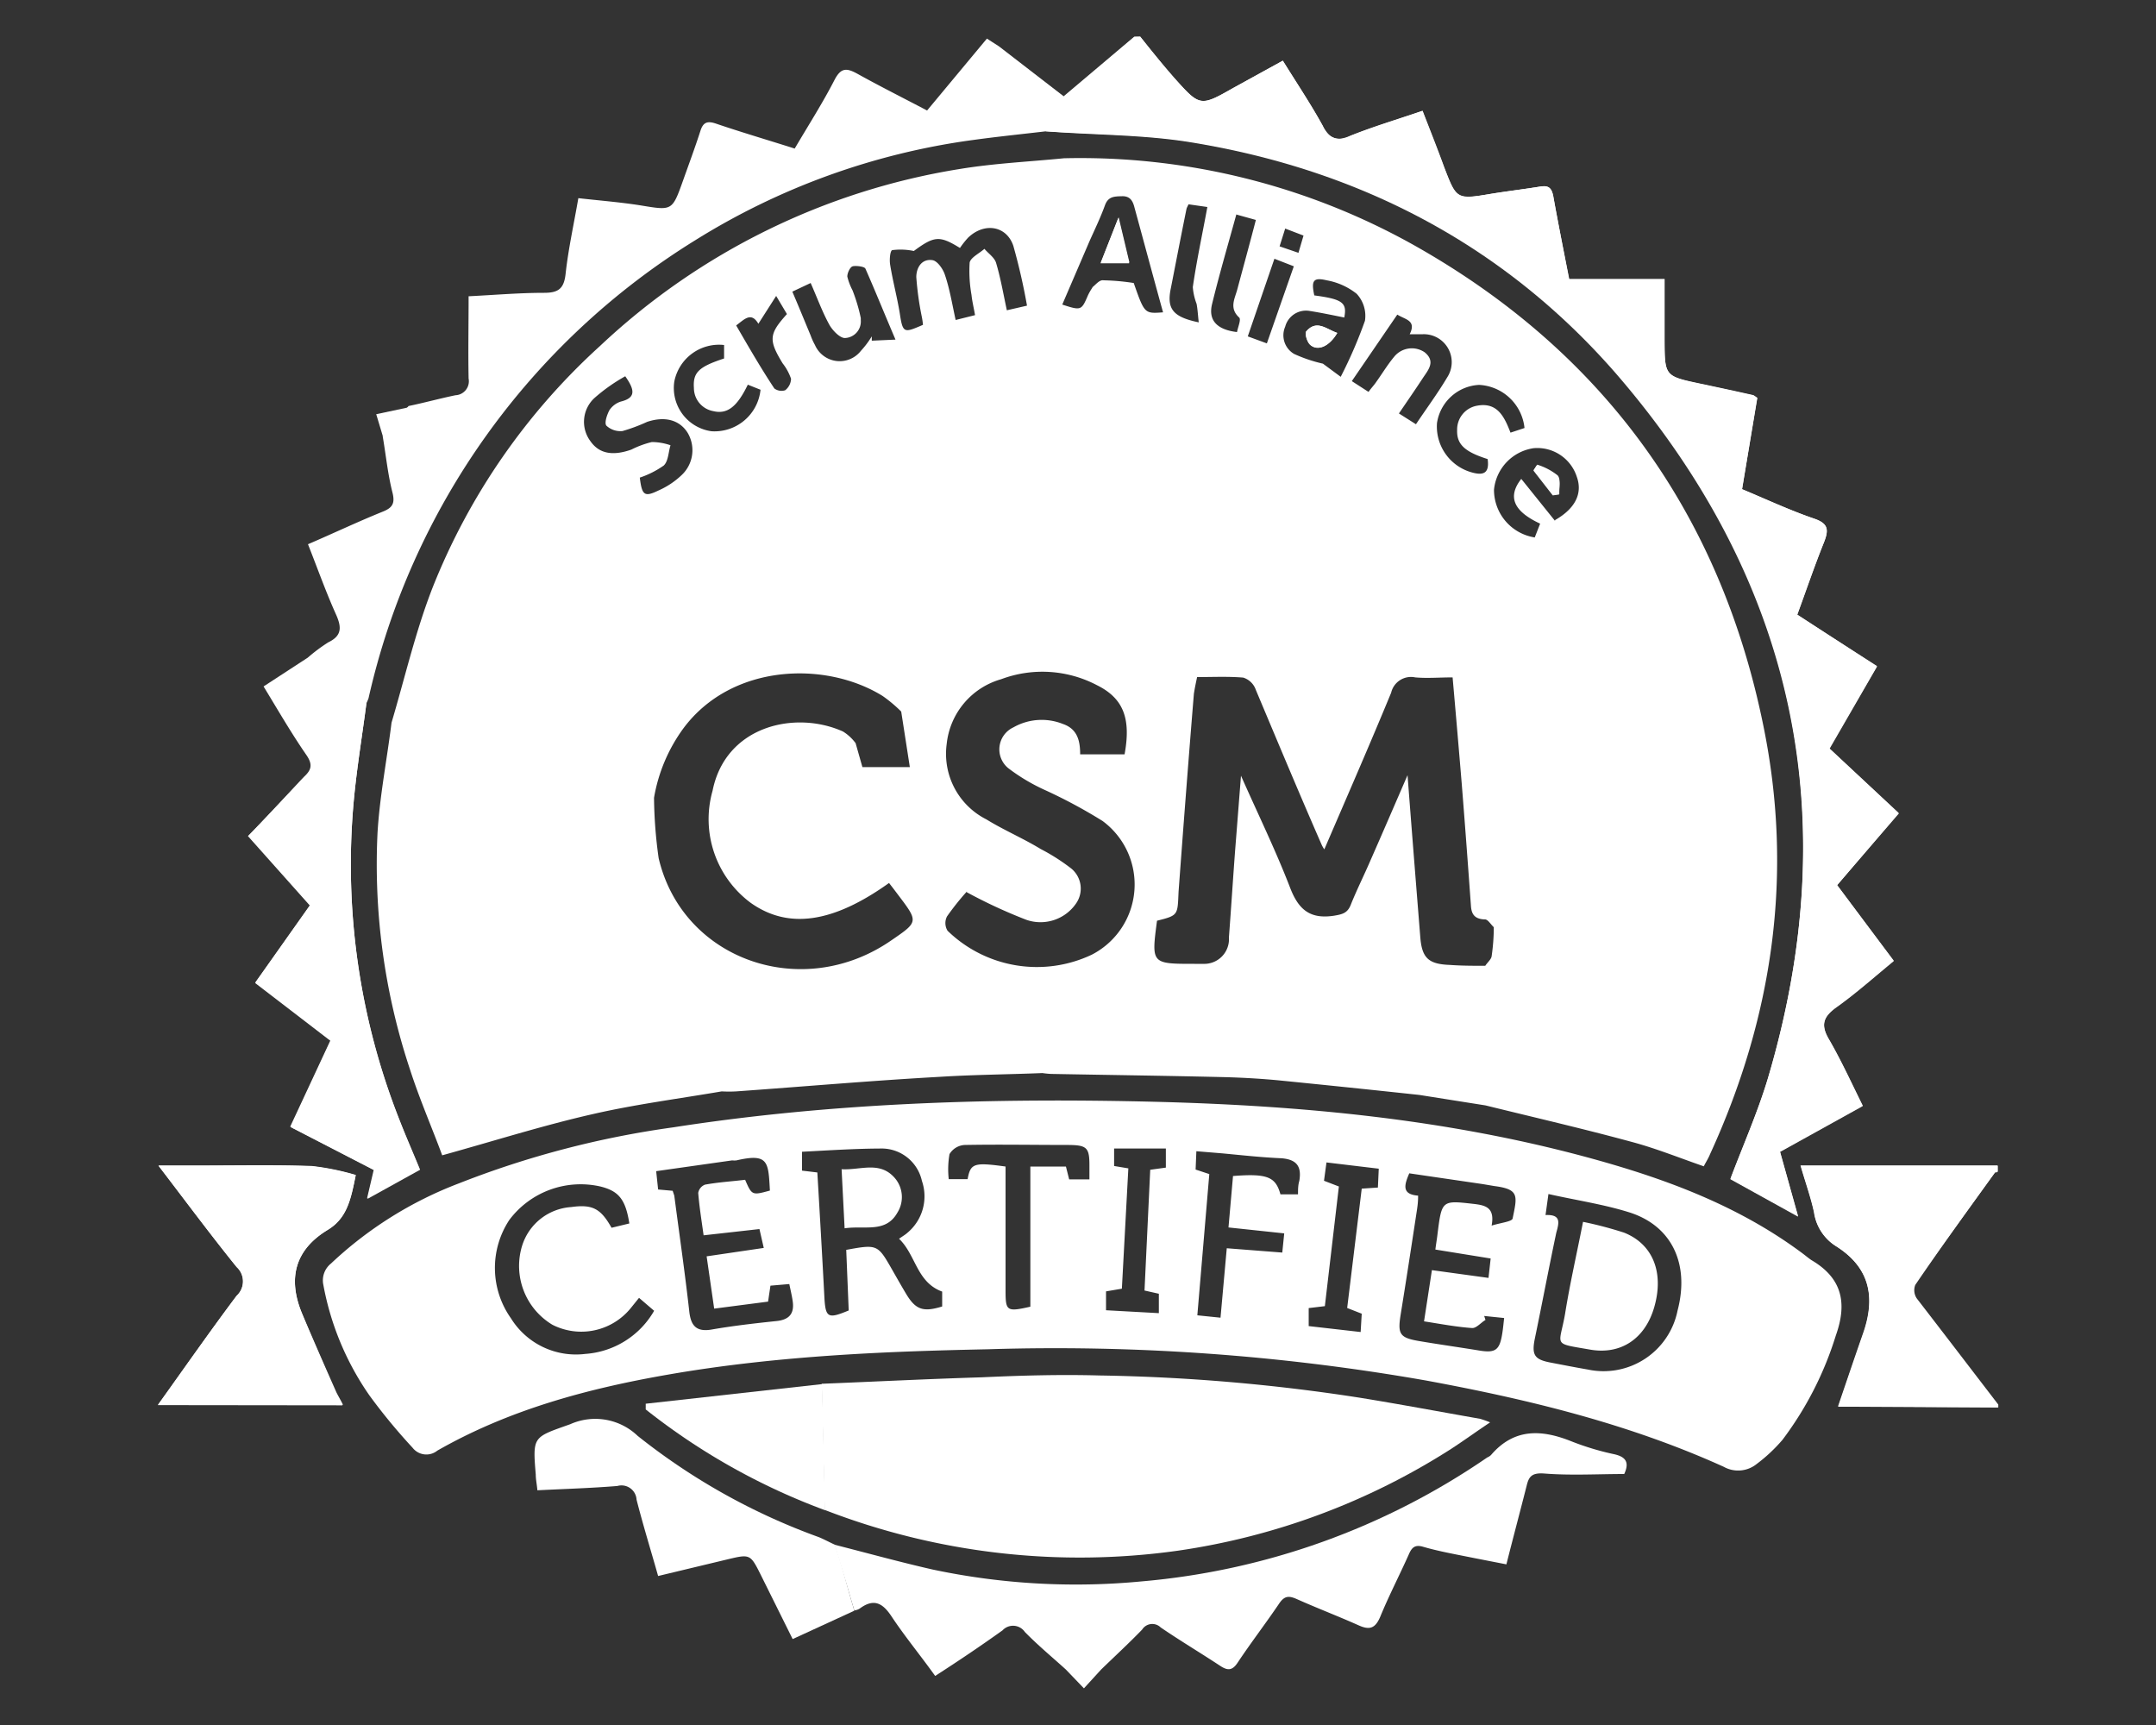 <svg id="Layer_1" data-name="Layer 1" xmlns="http://www.w3.org/2000/svg" viewBox="0 0 200 160"><rect x="0" y="0" width="200" height="160" fill="#333333" stroke="none"/><defs><style>.cls-1{fill:#fff;}</style></defs><path class="cls-1" d="M185.07,108.75c.05,0,.18,0,.25-.07v-.55H167.05c.45,1.55.95,2.92,1.25,4.35a4.42,4.42,0,0,0,2,3.1c3.2,2,3.7,4.77,2.55,8.12-.77,2.23-1.52,4.45-2.32,6.78H172l13.37.07v-.27c-2.52-3.28-5-6.53-7.55-9.83a1.36,1.36,0,0,1-.15-1.27C180.07,115.65,182.57,112.2,185.07,108.75Z"/><line class="cls-1" x1="131.75" y1="101.58" x2="137.82" y2="102.53"/><path class="cls-1" d="M149.72,134.88a24.86,24.86,0,0,1-3.92-1.18c-2.78-1.12-5.33-1.25-7.48,1.25a1,1,0,0,1-.35.23,66.69,66.69,0,0,1-32.07,11.5,64,64,0,0,1-19.38-1.1c-3-.68-6.07-1.53-9.1-2.3.48,1.6,1,3.22,1.45,4.82l.38,1.27a1.15,1.15,0,0,0,.5-.17c1.35-1,2.17-.48,3,.8,1.25,1.87,2.68,3.6,4,5.45C89,154,91,152.65,93,151.22a1.33,1.33,0,0,1,2.07.15c1.2,1.23,2.53,2.33,3.8,3.48l1.68,1.75,1.6-1.75h0c1.27-1.23,2.57-2.43,3.8-3.7a1.11,1.11,0,0,1,1.72-.2c1.8,1.23,3.68,2.35,5.5,3.55.68.45,1.13.5,1.65-.3,1.23-1.85,2.6-3.63,3.85-5.48.48-.7.88-.72,1.58-.42,1.9.85,3.87,1.6,5.77,2.45,1,.45,1.53.32,2-.75.82-2,1.8-3.88,2.67-5.83.28-.65.58-.92,1.33-.7,1.3.38,2.65.63,4,.9s2.45.48,3.72.73c.65-2.58,1.28-4.93,1.88-7.3.2-.83.47-1.2,1.58-1.13,2.47.2,5,.05,7.47.05C151.15,135.68,150.87,135.13,149.72,134.88Z"/><path class="cls-1" d="M23,77.55,28.75,84l-5.08,7.18,7,5.37-3.7,8,7.75,4-.63,2.65,4.88-2.7c-.65-1.6-1.33-3.13-1.93-4.68a64.5,64.5,0,0,1-4.25-29.27c.28-3.13.8-6.23,1.2-9.33h0a3.15,3.15,0,0,0,.2-.47A67.36,67.36,0,0,1,64.5,22.28,65.13,65.13,0,0,1,90.15,13c2.3-.32,4.57-.55,6.87-.82,4.45.3,9,.25,13.33.95C126,15.6,139.52,22.55,150,34.6,166.5,53.75,171.22,75.63,164,100c-.95,3.18-2.3,6.2-3.48,9.33l6.28,3.47-1.68-6,7.68-4.25c-1.05-2.12-2-4.2-3.13-6.15-.8-1.35-.55-2.12.68-3,1.82-1.32,3.52-2.82,5.32-4.3l-5.25-7,5.73-6.65-6.43-6,4.4-7.62L166.72,57c.83-2.3,1.6-4.53,2.48-6.7.45-1.15.4-1.75-.93-2.2-2.27-.78-4.45-1.8-6.67-2.73L163,36.93c-.22-.15-.27-.23-.37-.25-1.65-.38-3.28-.73-4.93-1.08-3.27-.7-3.27-.7-3.3-4.07V25.9h-8.85c-.52-2.7-1-5.2-1.47-7.7-.13-.75-.43-1-1.18-.9-1.52.25-3.07.43-4.6.68-3.2.55-3.17.55-4.35-2.48-.65-1.72-1.32-3.42-2-5.22-2.4.82-4.63,1.47-6.78,2.35-1.22.5-1.82.22-2.45-.93-1.12-2-2.42-4-3.72-6.07l-4.58,2.52c-3.07,1.73-3.1,1.75-5.47-.9-1.1-1.25-2.13-2.55-3.18-3.85h-.55L98.67,8.93l-6-4.63h0l-1.12-.72L86,10.25c-2.28-1.2-4.38-2.25-6.45-3.4-1-.55-1.53-.6-2.13.55-1.12,2.18-2.45,4.25-3.7,6.38-2.52-.8-5-1.53-7.35-2.33-.77-.25-1.15-.1-1.4.7-.5,1.55-1.07,3.08-1.62,4.63-1,2.8-1,2.75-3.93,2.27-1.9-.3-3.82-.45-5.77-.67-.43,2.47-.93,4.72-1.18,7-.15,1.4-.67,1.78-2,1.78-2.3,0-4.6.2-7,.32,0,2.63-.05,5.13,0,7.63a1.3,1.3,0,0,1-1.22,1.55c-1.45.3-2.9.7-4.35,1l-2.4,2.8c.3,1.75.47,3.5.9,5.2.27,1.05,0,1.45-.95,1.82-2.3.93-4.55,2-6.88,3,.9,2.28,1.68,4.48,2.63,6.58.5,1.15.5,1.92-.75,2.52A15.54,15.54,0,0,0,28.55,61h0l-4.1,2.67c1.37,2.25,2.6,4.38,4,6.4.6.9.4,1.38-.27,2C26.47,73.88,24.82,75.7,23,77.55Z"/><path class="cls-1" d="M28,121.78c-1.32-3.23-.62-5.88,2.38-7.7,1.82-1.1,2.17-2.88,2.62-5.1a23.69,23.69,0,0,0-4.05-.83c-3.42-.12-6.82-.05-10.25-.05h-4c2.52,3.3,4.82,6.4,7.25,9.4a1.82,1.82,0,0,1,0,2.68c-2.45,3.27-4.8,6.62-7.3,10.12H31.82c-.25-.5-.45-.82-.62-1.17C30.12,126.7,29.05,124.25,28,121.78Z"/><path class="cls-1" d="M77.45,143.28c-.5-.23-1-.5-1.48-.7a59.3,59.3,0,0,1-16.82-9.4,5.69,5.69,0,0,0-6.25-1.08c-3.45,1.23-3.5,1.08-3.2,4.68,0,.45.1.87.15,1.45,2.55-.13,5-.2,7.42-.4a1.4,1.4,0,0,1,1.78,1.27c.6,2.35,1.32,4.68,2,7.08l6.38-1.53c2.17-.52,2.17-.52,3.17,1.48l2.93,5.9,5.72-2.63-.37-1.27C78.42,146.5,78,144.9,77.45,143.28Z"/><path class="cls-1" d="M137.3,131.6c-3.7-.65-7.42-1.35-11.12-1.95A174.38,174.38,0,0,0,102,127.58c-3.62-.1-7.27,0-10.92.17-4.95.15-9.9.4-14.85.6l.27,11.7a65.5,65.5,0,0,0,32.78,3.78,64,64,0,0,0,25.35-9.45c1.15-.75,2.25-1.55,3.6-2.45A8.83,8.83,0,0,0,137.3,131.6Z"/><path class="cls-1" d="M59.9,130.2l0,.53a60.6,60.6,0,0,0,16.64,9.35l-.27-11.7Z"/><polygon class="cls-1" points="37.95 37.77 34.9 38.42 35.55 40.58 37.95 37.77"/><path class="cls-1" d="M105.77,3.4c1,1.28,2.08,2.6,3.18,3.85,2.37,2.65,2.4,2.65,5.47.9L119,5.63c1.27,2.07,2.6,4,3.72,6.07a1.67,1.67,0,0,0,2.48.93c2.15-.85,4.37-1.53,6.77-2.35.7,1.8,1.38,3.5,2,5.22,1.15,3,1.15,3,4.35,2.48,1.52-.25,3.05-.43,4.6-.68.75-.12,1,.13,1.17.88.43,2.5.95,5,1.48,7.7h8.85V31.5c0,3.38,0,3.38,3.3,4.08,1.65.35,3.3.7,4.93,1.07a3.86,3.86,0,0,1,.37.25l-1.42,8.48c2.22.92,4.42,1.95,6.67,2.72,1.33.45,1.4,1,.93,2.2-.88,2.2-1.63,4.43-2.48,6.73l7.4,4.75-4.43,7.62,6.43,6-5.7,6.7,5.25,7.05c-1.8,1.48-3.5,3-5.33,4.3-1.22.88-1.47,1.65-.67,3,1.15,2,2.05,4,3.12,6.15l-7.67,4.25,1.67,6-6.27-3.47c1.18-3.13,2.52-6.18,3.48-9.33,7.2-24.32,2.47-46.22-14.05-65.35-10.43-12-23.93-19-39.6-21.52-4.38-.7-8.88-.65-13.33-1-1.27-2.13-2.55-4.25-3.8-6.38a10.64,10.64,0,0,1-.57-1.45L98.7,9l6.55-5.58Z"/><path class="cls-1" d="M185.32,130.53,172,130.45H170.5c.8-2.35,1.55-4.57,2.32-6.77,1.18-3.35.65-6.13-2.55-8.13a4.43,4.43,0,0,1-2-3.1c-.3-1.4-.8-2.77-1.25-4.35H185.3v.55c-.08,0-.2,0-.25.1-2.5,3.48-5,6.93-7.48,10.43a1.39,1.39,0,0,0,.15,1.27c2.5,3.3,5,6.55,7.55,9.83Z"/><path class="cls-1" d="M91.62,125.15c-8.65.18-19.22.53-29.65,2.35-7.47,1.3-14.75,3.25-21.4,7.05a1.62,1.62,0,0,1-2.3-.27,53.83,53.83,0,0,1-4-4.85A26.23,26.23,0,0,1,30,119.2a2,2,0,0,1,.7-2,35.9,35.9,0,0,1,11.85-7.43,86.59,86.59,0,0,1,19.87-5.2c14.9-2.32,29.9-2.75,44.95-2.37,13.4.35,26.7,1.6,39.7,5.1,7.2,1.94,14.15,4.47,20.2,9,.25.19.5.4.75.57,2.88,1.68,3.35,4,2.28,7a31.48,31.48,0,0,1-4.95,9.68,14.83,14.83,0,0,1-2.38,2.23,2.74,2.74,0,0,1-3.07.27c-8.83-4-18.13-6.25-27.6-8A198.81,198.81,0,0,0,91.62,125.15Zm51.75-12.45c1.48-.07,1.25.73,1,1.63-.7,3.3-1.32,6.6-2,9.87-.3,1.5,0,1.9,1.45,2.18,1.15.22,2.32.45,3.48.65a7,7,0,0,0,8.32-5.48c1.13-4.3-.52-7.85-4.48-9.1-2.39-.75-4.92-1.12-7.5-1.7ZM78.5,115.93c2.87-.53,2.92-.5,4.22,1.77.43.75.85,1.5,1.3,2.25.9,1.53,1.6,1.78,3.38,1.23V119.8c-2.38-.87-2.43-3.4-4-4.9.35-.25.57-.37.77-.55a4.4,4.4,0,0,0,1.35-4.82,3.83,3.83,0,0,0-3.62-3c-2.48,0-5,.17-7.5.3v1.75l1.42.17c.23,3.88.45,7.7.65,11.5.1,2,.33,2.1,2.26,1.3Zm53.05-5c0,.53-.05.9-.1,1.25-.5,3.28-1,6.55-1.53,9.82-.27,1.73-.07,2.08,1.68,2.38s3.68.57,5.52.87c1.63.28,2,0,2.25-1.65.06-.4.1-.8.16-1.35l-1.85-.19.12.37c-.43.25-.85.78-1.25.75-1.43-.1-2.85-.37-4.45-.62l.73-4.75,5.25.72.2-1.8-5.13-.83c.07-.55.15-1,.2-1.44.4-3.18.4-3.13,3.47-2.78,1.05.13,1.85.38,1.55,2,.85-.27,1.91-.37,1.95-.67.43-2.1.63-2.7-1.7-3l-1.07-.18-6.82-1C130.27,109.9,130,110.78,131.55,110.9Zm-66,5.6,5.3-.78L70.45,114l-5.18.58c-.2-1.43-.4-2.68-.5-3.93a1,1,0,0,1,.63-.77c1.25-.23,2.5-.3,3.72-.45.63,1.45.65,1.45,2.3,1-.15-2.62-.1-3.5-3.1-2.8a1.75,1.75,0,0,1-.4,0l-7.05,1,.18,1.7,1.35.12.15.45c.47,3.6,1,7.23,1.4,10.83.15,1.17.6,1.82,2,1.6,2-.35,4-.58,6.1-.8,1.22-.13,1.67-.75,1.47-1.93-.07-.47-.2-1-.3-1.5l-1.75.15-.22,1.48-5,.65Zm-6.27,3.85-.75.93a5.91,5.91,0,0,1-7.28,1.57,6.36,6.36,0,0,1-2.82-7.32,5.12,5.12,0,0,1,4.55-3.6c2-.28,2.75.15,3.75,1.92l1.65-.4c-.35-2.25-1-3-2.65-3.42a8.27,8.27,0,0,0-8.48,3.09,8.08,8.08,0,0,0,.15,9.13,7.09,7.09,0,0,0,6.9,3.3,8,8,0,0,0,6.38-4Zm34-12.17V119.7c0,1.9.1,2,2.3,1.5v-13h3.3l.3,1.19h1.88v-1.32c0-1.62-.25-1.85-1.9-1.87-3.23,0-6.45-.06-9.68,0a1.75,1.75,0,0,0-1.4.85,8.17,8.17,0,0,0-.07,2.32h1.75c.27-1.48.6-1.57,3.52-1.17Zm25.85,6.19-5.17-.55.42-4.77c3.18-.25,3.95.07,4.4,1.7h1.63c0-.45,0-.85.12-1.25.23-1.35-.25-2-1.7-2.1-1.82-.08-3.62-.28-5.42-.45l-2.43-.2-.07,1.7,1.27.42L111.07,122l2.15.22.58-6.44,5.15.4ZM107.5,121.8V120l-1.33-.3.53-11.2,1.45-.2v-1.77h-4.8v1.62l1.32.22-.6,11.16-1.47.25v1.75Zm16.7-11.75-1.3,11.1-1.5.18V123l4.82.55.1-1.7-1.35-.53,1.35-11.07,1.5-.1.08-1.75-4.85-.58-.23,1.7Z"/><path class="cls-1" d="M28.65,61c.77.65,1.55,1.3,2.35,1.92,1,.75,2,1.48,3,2.23-.4,3.1-.93,6.2-1.2,9.32A64.58,64.58,0,0,0,37,103.78c.6,1.55,1.27,3.1,1.92,4.67l-4.87,2.7.62-2.65-7.75-4,3.73-8L23.7,91.1l5.07-7.17-5.72-6.4c1.77-1.85,3.45-3.66,5.2-5.38.7-.68.9-1.15.3-2.05-1.38-2-2.6-4.15-4-6.4Z"/><path class="cls-1" d="M14.65,130.33c2.52-3.5,4.85-6.88,7.3-10.13a1.8,1.8,0,0,0,0-2.67c-2.42-3-4.72-6.1-7.25-9.4h4c3.42,0,6.82-.08,10.25.05A24.45,24.45,0,0,1,33,109c-.45,2.23-.78,4-2.63,5.1-3,1.83-3.7,4.48-2.37,7.7,1,2.48,2.1,4.93,3.15,7.38a12.83,12.83,0,0,0,.62,1.17Z"/><path class="cls-1" d="M137.8,102.53c4.55,1.12,9.1,2.17,13.62,3.4,2.23.6,4.38,1.47,6.63,2.25.2-.4.42-.73.57-1.1,5.85-12.75,7.78-26,4.95-39.8-4-19.63-14.8-34.6-32.3-44.48A63.32,63.32,0,0,0,98.7,14.68h0c-3.25.32-6.5.47-9.7,1A63.3,63.3,0,0,0,55.65,32.1a60.28,60.28,0,0,0-15.5,22.35c-1.6,4.08-2.58,8.38-3.83,12.58v0c-.42,3.4-1.1,6.83-1.3,10.23a60.27,60.27,0,0,0,3,21.9c.9,2.8,2.08,5.5,3,8,4.87-1.35,9.37-2.78,14-3.83,3.93-.9,7.95-1.42,11.93-2.1h0a12.18,12.18,0,0,0,1.35,0c6.3-.45,12.57-1,18.87-1.35,3.18-.2,6.35-.22,9.53-.35a7.74,7.74,0,0,0,.8.08c5.4.1,10.8.17,16.2.3,1.72.05,3.45.15,5.15.32q6.41.64,12.82,1.33M138.57,86c0,.9-.07,1.8-.2,2.7-.05.3-.4.58-.59.88-1.1,0-2.18,0-3.28-.08-2-.07-2.6-.65-2.75-2.6-.4-5-.8-10-1.18-15-1.12,2.58-2.27,5.25-3.45,7.93-.59,1.37-1.27,2.72-1.82,4.1-.3.75-.75.87-1.52,1-2.23.35-3.31-.53-4.1-2.58-1.35-3.5-3-6.87-4.56-10.4-.19,2.4-.37,4.73-.55,7-.2,2.68-.37,5.35-.57,8a2.29,2.29,0,0,1-2.38,2.45c-.27,0-.55,0-.82,0-4,0-4,0-3.47-4,2-.5,1.9-.52,2-2.7.45-6.12.92-12.25,1.42-18.35.08-.52.18-1,.3-1.55,1.48,0,2.88-.07,4.28.05A1.81,1.81,0,0,1,116.5,64c2,4.75,4,9.55,6.08,14.3a2.48,2.48,0,0,0,.27.48c2.1-4.88,4.2-9.68,6.2-14.53a1.89,1.89,0,0,1,2.23-1.42c1.12.1,2.25,0,3.47,0,.3,3.4.58,6.65.85,9.9.3,3.75.58,7.53.85,11.28.05.8.35,1.22,1.25,1.27C138,85.23,138.25,85.7,138.57,86Zm-77.9-12a15.23,15.23,0,0,1,2.73-6.45c4.47-6,13.17-6.28,18.47-3A13,13,0,0,1,83.6,66l.8,5.15H80l-.63-2.22a4.26,4.26,0,0,0-1.17-1.08c-4.45-2-10.9-.52-12.1,5.5a9.66,9.66,0,0,0,3.55,10.4c3.47,2.45,7.6,1.88,12.82-1.85.3.38.6.78.88,1.15,1.85,2.45,1.85,2.45-.68,4.18-8.25,5.7-19.35,1.82-21.57-7.63A42.29,42.29,0,0,1,60.67,73.93Zm29,8.75a46.67,46.67,0,0,0,5.55,2.57,4,4,0,0,0,4.6-1.52,2.41,2.41,0,0,0-.43-3.23,18.58,18.58,0,0,0-2.85-1.82C94.9,77.75,93.12,77,91.5,76a6.81,6.81,0,0,1-3.68-7,7,7,0,0,1,5.05-6,10.89,10.89,0,0,1,8.88.55c2.47,1.22,3.18,3.1,2.57,6.42H100.2c0-1.22-.23-2.35-1.6-2.82a5.31,5.31,0,0,0-4.6.32,2.25,2.25,0,0,0-.47,3.78,17.57,17.57,0,0,0,3.34,2,47.48,47.48,0,0,1,5.41,2.9,7.32,7.32,0,0,1-1,12.4A11.89,11.89,0,0,1,87.9,86.33,1.35,1.35,0,0,1,87.85,85,24.2,24.2,0,0,1,89.7,82.68Zm11.65-56.05a5.3,5.3,0,0,0-.4.7c-.6,1.4-.63,1.42-2.38.85l2.55-5.93c.48-1.07,1-2.15,1.4-3.25.3-.85.85-.85,1.6-.87s1,.45,1.15,1.05c.88,3.22,1.75,6.47,2.65,9.72-1.72.13-1.72.13-2.72-2.72a20.51,20.51,0,0,0-2.8-.25C102,25.93,101.67,26.38,101.35,26.63Zm.77-2.28h2.65l-1-4.2Zm42.15,23.88-3.12-3.88c-1.3,1.65-.73,3,1.75,4.15l-.5,1.28a4.47,4.47,0,0,1-3.78-4.43,4.32,4.32,0,0,1,3.68-3.85,3.85,3.85,0,0,1,4,2.65C146.82,45.75,146.15,47.15,144.27,48.23Zm-.2-2.35.58-.08c0-.6.15-1.37-.15-1.72a6.31,6.31,0,0,0-1.9-1l-.32.5ZM124.7,29.45c.27-1.37-.15-1.7-2.78-2.05-.3-1.37-.1-1.7,1.15-1.4a6.21,6.21,0,0,1,2.78,1.25,3,3,0,0,1,.77,2.5,42.16,42.16,0,0,1-2.25,5.2l-1.65-1.22a13.54,13.54,0,0,1-2.67-.9,2,2,0,0,1-.83-2.53,2,2,0,0,1,2.2-1.47C122.52,29,123.6,29.23,124.7,29.45Zm-.65,1.43c-1-.33-1.9-1.28-2.88-.13-.15.2.08,1,.38,1.25C122.25,32.6,123.32,32.13,124.05,30.88Zm5.57-1.7c.73.47,1.8.52,1.15,1.82.45,0,.85,0,1.23,0a2.59,2.59,0,0,1,2.25,4c-.88,1.48-1.9,2.85-2.9,4.35l-1.58-1c.78-1.15,1.53-2.23,2.23-3.3.5-.75,1.2-1.53.15-2.38a2.11,2.11,0,0,0-2.83.43c-.6.72-1.1,1.55-1.65,2.32-.2.3-.45.55-.72.93l-1.55-1ZM138,42.58c.2,1.42-.5,1.52-1.53,1.22a4.42,4.42,0,0,1-3.17-4.55,4.16,4.16,0,0,1,3.9-3.55,4.46,4.46,0,0,1,4.22,4l-1.3.43c-.57-1.48-1.22-2.85-3.1-2.5a2.24,2.24,0,0,0-1.85,2.25C135.12,41.2,135.85,41.9,138,42.58ZM111.2,29.9c-2.4-.5-3-1.25-2.58-3.2.48-2.45.95-4.9,1.45-7.35.05-.15.13-.27.18-.4l1.75.25c-.47,2.55-1,5-1.35,7.43a5.53,5.53,0,0,0,.35,1.55C111.1,28.7,111.12,29.2,111.2,29.9Zm3.5-10,1.8.5c-.57,2.2-1.15,4.3-1.72,6.43-.23.87-.78,1.75.17,2.62.2.18-.12.9-.2,1.35-1.87-.22-2.67-1.1-2.32-2.57C113.12,25.4,113.92,22.68,114.7,19.85Zm3.52,4.1,1.8.7-2.5,7.15-1.77-.65Zm1-2.8,1.7.65-.47,1.6-1.75-.6ZM89.05,23a8.22,8.22,0,0,1,.75-.95c1.5-1.45,3.57-1.12,4.2.75a56.63,56.63,0,0,1,1.27,5.55l-1.87.43c-.33-1.53-.58-3-1-4.4-.15-.5-.73-.88-1.08-1.3-.47.42-1.27.8-1.37,1.27a12.62,12.62,0,0,0,.17,3c.06.58.2,1.15.33,1.88l-1.8.45c-.33-1.5-.55-2.88-1-4.2-.18-.55-.7-1.28-1.15-1.35-1-.15-1.5.7-1.5,1.57a28.27,28.27,0,0,0,.5,3.63,7,7,0,0,1,.12.8c-1.75.75-1.87.82-2.15-1.05-.25-1.53-.65-3-.9-4.55-.07-.45,0-1.28.2-1.33a6,6,0,0,1,2,.08C86.67,21.88,87.15,21.83,89.05,23ZM59.35,44.3a8.52,8.52,0,0,0,2.22-1.12c.43-.4.43-1.25.63-1.88A5.43,5.43,0,0,0,60.47,41a8.73,8.73,0,0,0-1.9.7c-1.75.62-3,.37-3.8-.78a3,3,0,0,1,.45-4.07A16.35,16.35,0,0,1,58,34.9c.9,1.28,1,2-.42,2.35a2,2,0,0,0-1.05.8c-.23.43-.48,1.18-.28,1.43a1.9,1.9,0,0,0,1.5.5,16.08,16.08,0,0,0,2.28-.85c1.65-.55,3-.18,3.75,1A3.16,3.16,0,0,1,63.3,44a7.48,7.48,0,0,1-2.23,1.5C59.77,46.13,59.55,45.93,59.35,44.3ZM83.07,31.5l-2.2.1,0-.4a8.43,8.43,0,0,1-1,1.33A2.5,2.5,0,0,1,75.6,32a5.8,5.8,0,0,1-.4-.88c-.55-1.32-1.1-2.67-1.7-4.07l1.7-.8c.6,1.35,1.07,2.67,1.75,3.9.3.52,1,1.25,1.47,1.2a1.53,1.53,0,0,0,1.43-1.65c0-.08,0-.13,0-.2a15.89,15.89,0,0,0-.77-2.58,5.49,5.49,0,0,1-.48-1.27c0-.33.25-.88.5-.95s1.08,0,1.18.22C81.2,27,82,29,83.07,31.5ZM67.17,32l0,1.25c-2.37.78-2.9,1.3-2.8,2.75a2.18,2.18,0,0,0,1.78,2.13c1.3.32,2.22-.38,3.22-2.45l1.18.47A4.29,4.29,0,0,1,66,40a4.05,4.05,0,0,1-3.45-4.6A4.23,4.23,0,0,1,67.17,32Zm1.1-1.8c.78-.57,1.4-1.32,2.08-.17L72,27.45l1,1.68c-1.67,1.85-1.72,2.4-.4,4.57a4.89,4.89,0,0,1,.78,1.43,1.39,1.39,0,0,1-.55,1.07,1.11,1.11,0,0,1-1-.17C70.55,34.1,69.42,32.13,68.27,30.15Z"/><path class="cls-1" d="M146.85,113.33a35.63,35.63,0,0,1,3.8,1c2.7,1.07,3.73,3.73,2.8,6.93-.85,2.92-3.1,4.42-5.95,3.92-3.55-.62-2.85-.27-2.32-3.3C145.62,119.12,146.25,116.37,146.85,113.33Z"/><path class="cls-1" d="M78.35,113.93l-.28-5.48c1.73.1,3.45-.75,4.83.7a2.71,2.71,0,0,1,.35,3.32C82.17,114.4,80.22,113.65,78.35,113.93Z"/><path class="cls-1" d="M102.12,24.35l1.65-4.2,1,4.2Z"/><path class="cls-1" d="M144.07,45.88l-1.8-2.28.33-.5a5.7,5.7,0,0,1,1.9,1c.3.35.12,1.12.15,1.72Z"/><path class="cls-1" d="M124.05,30.88c-.73,1.25-1.8,1.72-2.5,1.1-.3-.25-.53-1.05-.38-1.25C122.15,29.6,123.07,30.55,124.05,30.88Z"/></svg>